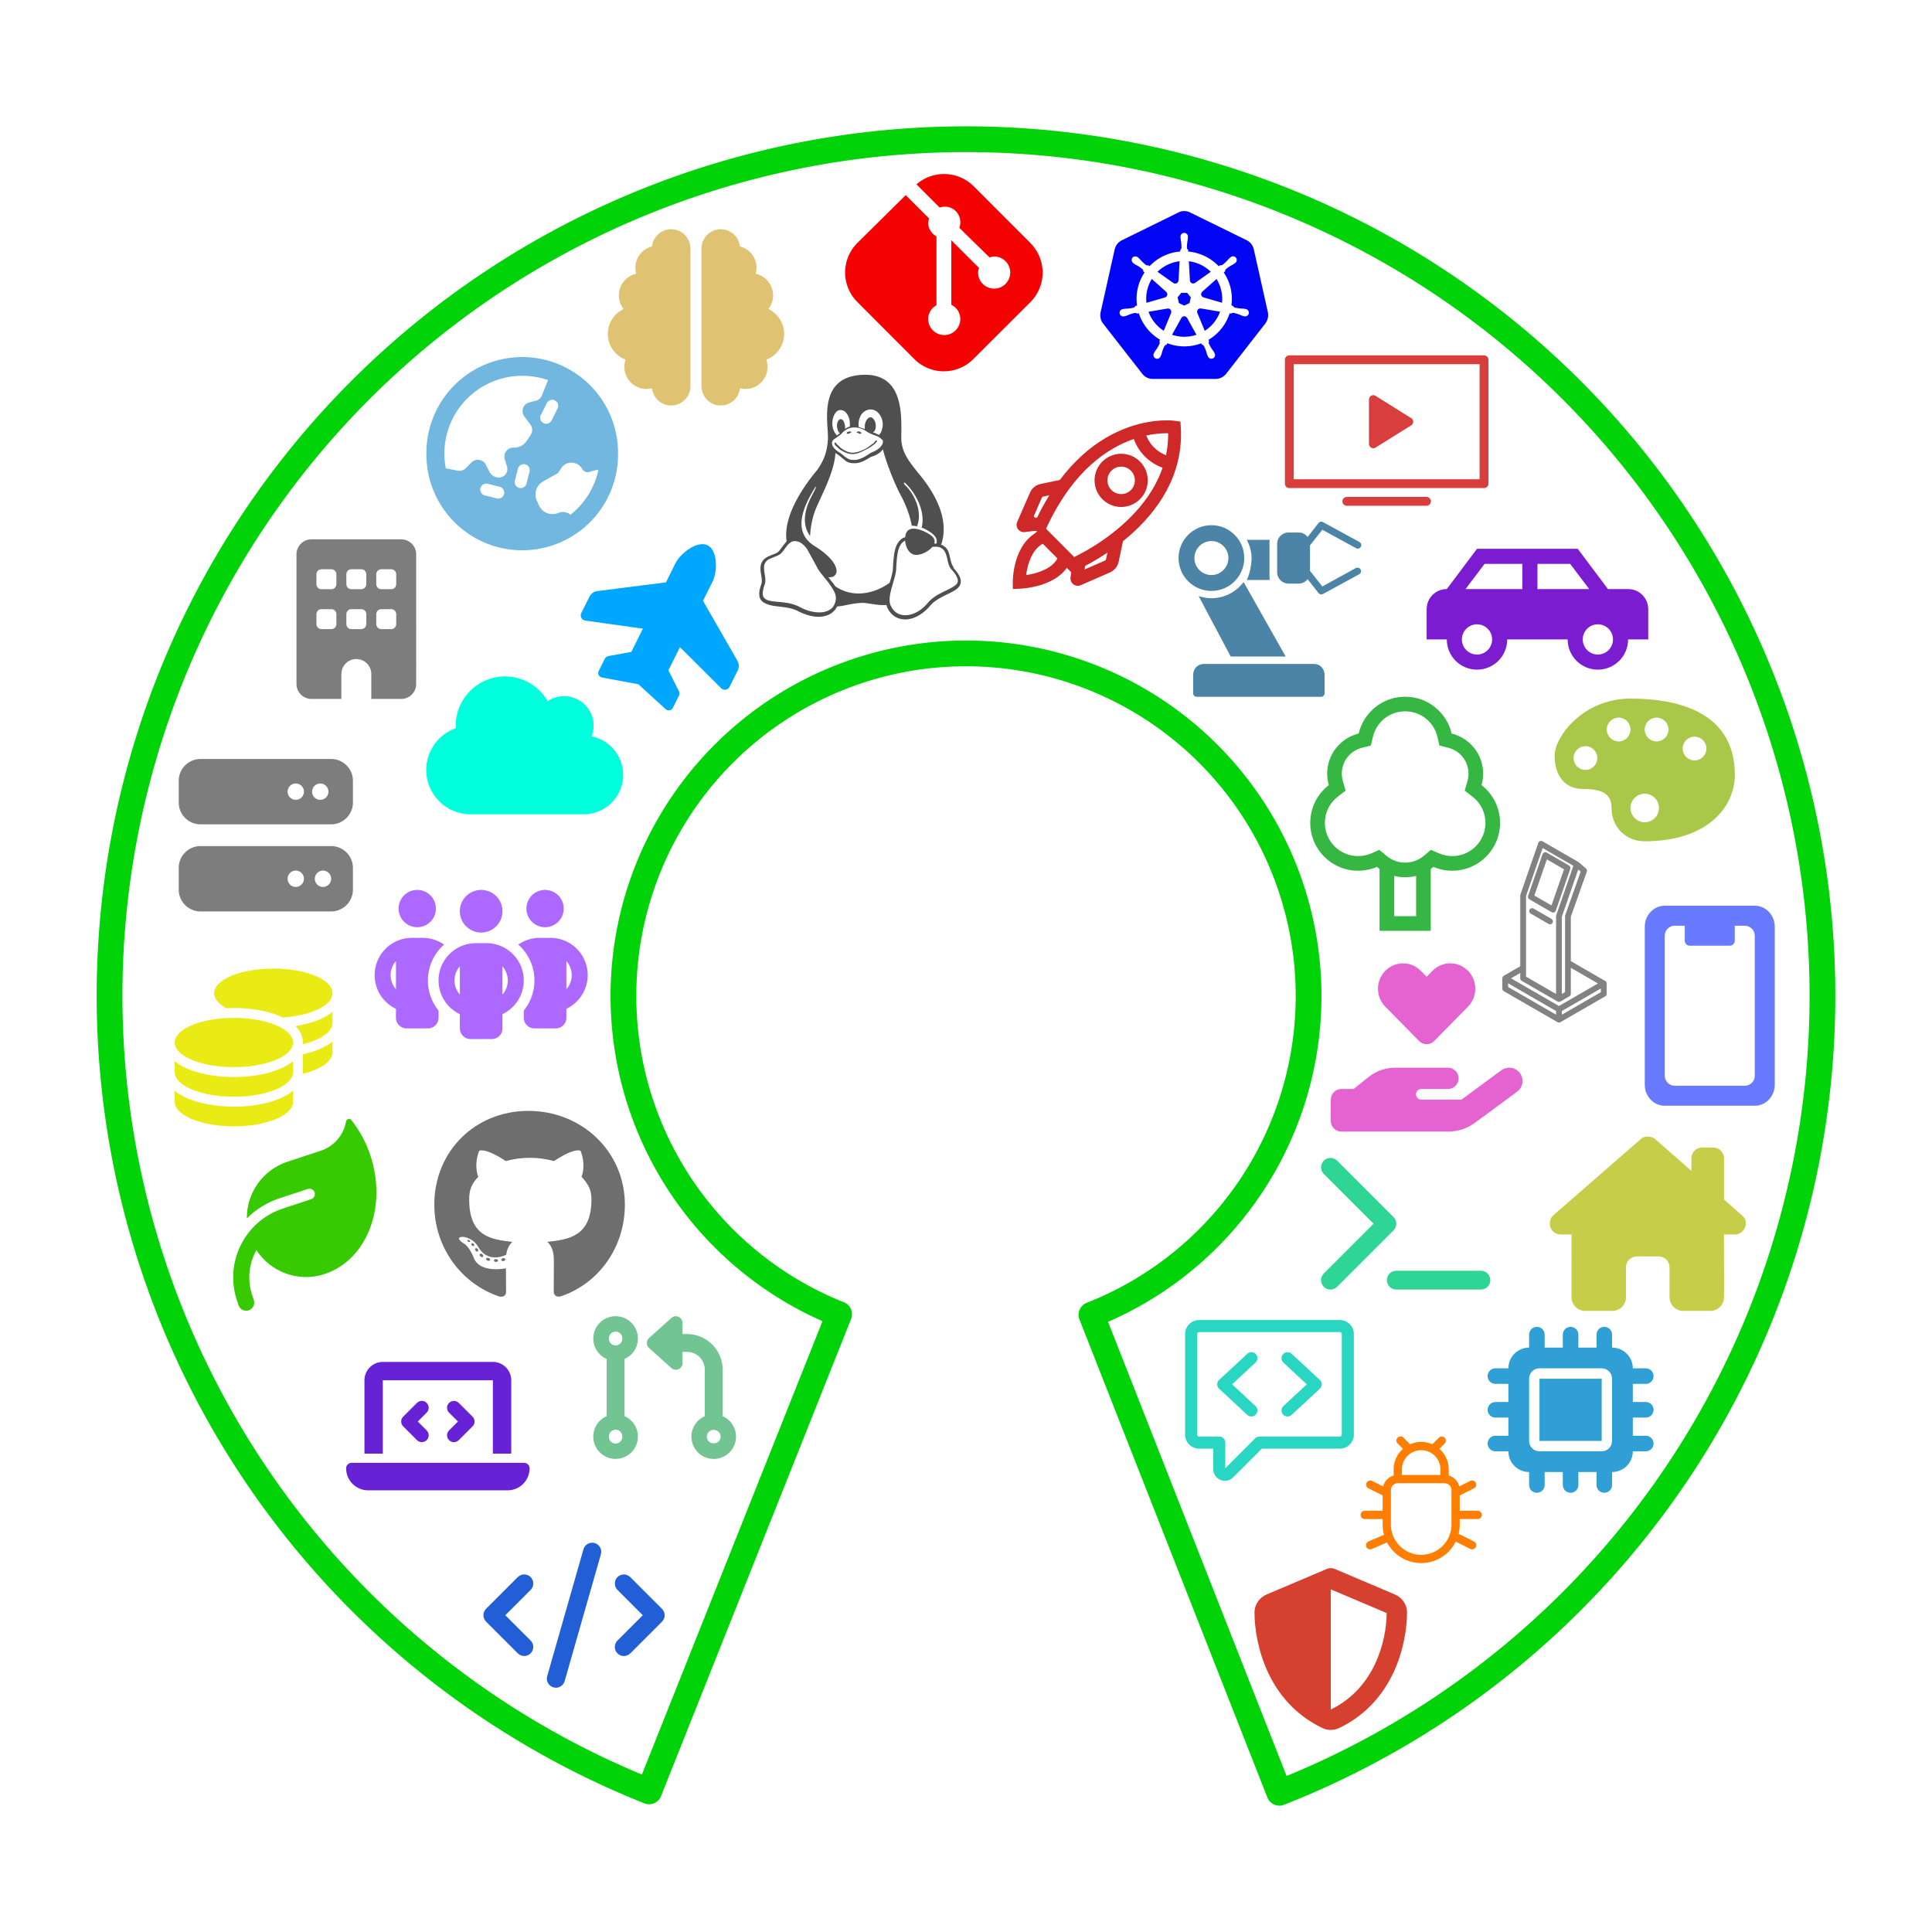 <?xml version="1.0" encoding="UTF-8" standalone="no"?>
<!-- Created with Inkscape (http://www.inkscape.org/) -->

<svg
   width="300mm"
   height="300mm"
   viewBox="0 0 300 300"
   version="1.1"
   id="svg5"
   xml:space="preserve"
   inkscape:version="1.2.2 (b0a8486541, 2022-12-01)"
   sodipodi:docname="pictogram.svg"
   xmlns:inkscape="http://www.inkscape.org/namespaces/inkscape"
   xmlns:sodipodi="http://sodipodi.sourceforge.net/DTD/sodipodi-0.dtd"
   xmlns="http://www.w3.org/2000/svg"
   xmlns:svg="http://www.w3.org/2000/svg"><sodipodi:namedview
     id="namedview7"
     pagecolor="#ffffff"
     bordercolor="#000000"
     borderopacity="0.25"
     inkscape:showpageshadow="2"
     inkscape:pageopacity="0.0"
     inkscape:pagecheckerboard="0"
     inkscape:deskcolor="#d1d1d1"
     inkscape:document-units="mm"
     showgrid="false"
     inkscape:zoom="0.73673541"
     inkscape:cx="523.25434"
     inkscape:cy="561.93851"
     inkscape:window-width="1854"
     inkscape:window-height="1043"
     inkscape:window-x="0"
     inkscape:window-y="0"
     inkscape:window-maximized="1"
     inkscape:current-layer="layer1" /><defs
     id="defs2" /><g
     inkscape:label="레이어 1"
     inkscape:groupmode="layer"
     id="layer1"><path
       id="path234"
       style="fill:none;fill-opacity:1;stroke:#00d308;stroke-width:4;stroke-linecap:round;stroke-linejoin:round;stroke-opacity:1"
       d="M 150.299,21.619 A 132.989,132.993 0.006 0 0 19.421,129.408 132.989,132.993 0.006 0 0 100.787,278.162 l 29.512,-74.09 a 53.196,53.197 0.006 0 1 -32.53,-59.494 53.196,53.197 0.006 0 1 52.351,-43.116 53.196,53.197 0.006 0 1 52.157,43.351 53.196,53.197 0.006 0 1 -32.797,59.348 l 29.178,74.221 A 132.989,132.993 0.006 0 0 280.691,129.995 132.989,132.993 0.006 0 0 150.299,21.619 Z" /><!--!Font Awesome Free 6.7.2 by @fontawesome - https://fontawesome.com License - https://fontawesome.com/license/free Copyright 2025 Fonticons, Inc.--><path
       d="m 92.339,239.607 c -0.748,-0.215 -1.526,0.22 -1.741,0.967 l -5.629,19.702 c -0.215,0.748 0.22,1.526 0.967,1.741 0.748,0.215 1.526,-0.22 1.741,-0.967 l 5.629,-19.702 c 0.215,-0.748 -0.22,-1.526 -0.967,-1.741 z m 3.545,5.282 c -0.55,0.55 -0.55,1.442 0,1.992 l 3.927,3.932 -3.932,3.932 c -0.55,0.55 -0.55,1.442 0,1.992 0.55,0.55 1.442,0.55 1.992,0 l 4.925,-4.925 c 0.55,-0.55 0.55,-1.442 0,-1.992 l -4.925,-4.925 c -0.55,-0.55 -1.442,-0.55 -1.992,0 z m -13.488,0 c -0.55,-0.55 -1.442,-0.55 -1.992,0 l -4.925,4.925 c -0.55,0.55 -0.55,1.442 0,1.992 l 4.925,4.925 c 0.55,0.55 1.442,0.55 1.992,0 0.55,-0.55 0.55,-1.442 0,-1.992 l -3.932,-3.927 3.932,-3.932 c 0.55,-0.55 0.55,-1.442 0,-1.992 z"
       id="path1734"
       style="stroke-width:0.265;fill:#225ed6;fill-opacity:1" /><!--!Font Awesome Free 6.7.2 by @fontawesome - https://fontawesome.com License - https://fontawesome.com/license/free Copyright 2025 Fonticons, Inc.--><path
       d="m 105.364,204.474 c 0.372,0.164 0.615,0.537 0.615,0.948 v 1.731 h 0.692 c 3.06,0 5.54,2.48 5.54,5.54 v 7.215 c 1.225,0.532 2.077,1.753 2.077,3.172 0,1.913 -1.549,3.462 -3.462,3.462 -1.913,0 -3.462,-1.549 -3.462,-3.462 0,-1.42 0.853,-2.64 2.077,-3.172 v -7.215 c 0,-1.528 -1.242,-2.77 -2.77,-2.77 h -0.692 v 1.731 c 0,0.411 -0.242,0.783 -0.615,0.948 -0.372,0.164 -0.814,0.1 -1.117,-0.177 l -3.462,-3.116 c -0.221,-0.199 -0.342,-0.476 -0.342,-0.77 0,-0.294 0.126,-0.576 0.342,-0.77 l 3.462,-3.116 c 0.303,-0.273 0.744,-0.342 1.117,-0.177 z m -8.734,3.371 a 1.039,1.039 0 1 0 -2.077,0 1.039,1.039 0 1 0 2.077,0 z m 0.346,3.172 v 8.885 c 1.225,0.532 2.077,1.753 2.077,3.172 0,1.913 -1.549,3.462 -3.462,3.462 -1.913,0 -3.462,-1.549 -3.462,-3.462 0,-1.42 0.853,-2.64 2.077,-3.172 v -8.885 c -1.225,-0.532 -2.077,-1.753 -2.077,-3.172 0,-1.913 1.549,-3.462 3.462,-3.462 1.913,0 3.462,1.549 3.462,3.462 0,1.42 -0.853,2.64 -2.077,3.172 z m -0.346,12.062 a 1.039,1.039 0 1 0 -2.077,0 1.039,1.039 0 1 0 2.077,0 z m 14.195,1.039 a 1.039,1.039 0 1 0 0,-2.077 1.039,1.039 0 1 0 0,2.077 z"
       id="path1743"
       style="stroke-width:0.265;fill:#73c493;fill-opacity:1" /><!--!Font Awesome Free 6.7.2 by @fontawesome - https://fontawesome.com License - https://fontawesome.com/license/free Copyright 2025 Fonticons, Inc.--><path
       d="m 56.593,214.325 c 0,-1.571 1.278,-2.849 2.849,-2.849 h 17.094 c 1.571,0 2.849,1.278 2.849,2.849 v 11.396 H 76.536 V 214.325 H 59.442 v 11.396 h -2.849 z m -2.849,13.675 c 0,-0.472 0.383,-0.855 0.855,-0.855 h 26.781 c 0.472,0 0.855,0.383 0.855,0.855 0,1.887 -1.531,3.419 -3.419,3.419 h -21.652 c -1.887,0 -3.419,-1.531 -3.419,-3.419 z m 12.509,-8.645 -1.38,1.38 1.38,1.38 c 0.418,0.418 0.418,1.095 0,1.509 -0.418,0.414 -1.095,0.418 -1.509,0 l -2.137,-2.137 c -0.418,-0.418 -0.418,-1.095 0,-1.509 l 2.137,-2.137 c 0.418,-0.418 1.095,-0.418 1.509,0 0.414,0.418 0.418,1.095 0,1.509 z m 4.986,-1.514 2.137,2.137 c 0.418,0.418 0.418,1.095 0,1.509 l -2.137,2.137 c -0.418,0.418 -1.095,0.418 -1.509,0 -0.414,-0.418 -0.418,-1.095 0,-1.509 l 1.38,-1.38 -1.38,-1.38 c -0.418,-0.418 -0.418,-1.095 0,-1.509 0.418,-0.414 1.095,-0.418 1.509,0 z"
       id="path1752"
       style="stroke-width:0.265;fill:#6822d6;fill-opacity:1" /><!--!Font Awesome Free 6.7.2 by @fontawesome - https://fontawesome.com License - https://fontawesome.com/license/free Copyright 2025 Fonticons, Inc.--><path
       d="m 77.336,195.733 c 0,0.119 -0.137,0.215 -0.31,0.215 -0.197,0.018 -0.334,-0.078 -0.334,-0.215 0,-0.119 0.137,-0.215 0.31,-0.215 0.179,-0.018 0.334,0.078 0.334,0.215 z m -1.856,-0.269 c -0.042,0.119 0.078,0.257 0.257,0.292 0.155,0.06 0.334,0 0.37,-0.119 0.036,-0.119 -0.078,-0.257 -0.257,-0.31 -0.155,-0.042 -0.328,0.018 -0.37,0.137 z m 2.637,-0.101 c -0.173,0.042 -0.292,0.155 -0.274,0.292 0.018,0.119 0.173,0.197 0.352,0.155 0.173,-0.042 0.292,-0.155 0.274,-0.274 -0.018,-0.113 -0.179,-0.191 -0.352,-0.173 z m 3.926,-22.864 c -8.276,0 -14.606,6.283 -14.606,14.559 0,6.617 4.165,12.279 10.113,14.272 0.764,0.137 1.032,-0.334 1.032,-0.722 0,-0.37 -0.018,-2.411 -0.018,-3.664 0,0 -4.177,0.895 -5.054,-1.778 0,0 -0.68,-1.736 -1.659,-2.184 0,0 -1.366,-0.937 0.095,-0.919 0,0 1.486,0.119 2.303,1.539 1.307,2.303 3.496,1.641 4.35,1.247 0.137,-0.955 0.525,-1.617 0.955,-2.011 -3.335,-0.37 -6.701,-0.853 -6.701,-6.593 0,-1.641 0.453,-2.464 1.408,-3.514 -0.155,-0.388 -0.662,-1.987 0.155,-4.051 1.247,-0.388 4.117,1.611 4.117,1.611 1.193,-0.334 2.476,-0.507 3.747,-0.507 1.271,0 2.554,0.173 3.747,0.507 0,0 2.87,-2.005 4.117,-1.611 0.817,2.07 0.31,3.664 0.155,4.051 0.955,1.056 1.539,1.879 1.539,3.514 0,5.758 -3.514,6.217 -6.85,6.593 0.549,0.471 1.014,1.366 1.014,2.769 0,2.011 -0.018,4.499 -0.018,4.988 0,0.388 0.274,0.859 1.032,0.722 5.967,-1.981 10.012,-7.643 10.012,-14.26 0,-8.276 -6.712,-14.559 -14.988,-14.559 z m -8.807,20.579 c -0.078,0.06 -0.06,0.197 0.042,0.31 0.095,0.096 0.233,0.137 0.31,0.06 0.078,-0.06 0.06,-0.197 -0.042,-0.31 -0.095,-0.096 -0.233,-0.137 -0.31,-0.06 z m -0.644,-0.483 c -0.042,0.078 0.018,0.173 0.137,0.233 0.095,0.06 0.215,0.042 0.257,-0.042 0.042,-0.078 -0.018,-0.173 -0.137,-0.233 -0.119,-0.036 -0.215,-0.018 -0.257,0.042 z m 1.933,2.124 c -0.095,0.078 -0.06,0.257 0.078,0.37 0.137,0.137 0.31,0.155 0.388,0.06 0.078,-0.078 0.042,-0.257 -0.078,-0.37 -0.131,-0.137 -0.31,-0.155 -0.388,-0.06 z m -0.68,-0.877 c -0.095,0.06 -0.095,0.215 0,0.352 0.095,0.137 0.257,0.197 0.334,0.137 0.095,-0.078 0.095,-0.233 0,-0.37 -0.084,-0.137 -0.239,-0.197 -0.334,-0.119 z"
       id="path1761"
       style="stroke-width:0.265;fill:#6e6e6e;fill-opacity:1" /><!--!Font Awesome Free 6.7.2 by @fontawesome - https://fontawesome.com License - https://fontawesome.com/license/free Copyright 2025 Fonticons, Inc.--><path
       d="m 61.896,141.081 a 2.894,2.894 0 1 1 5.789,0 2.894,2.894 0 1 1 -5.789,0 z m -0.413,8.151 c -0.517,0.579 -0.827,1.349 -0.827,2.186 0,0.837 0.31,1.607 0.827,2.186 v -4.378 z m 7.464,-2.548 c -1.535,1.359 -2.502,3.349 -2.502,5.562 0,1.773 0.62,3.401 1.654,4.678 v 1.111 c 0,0.915 -0.739,1.654 -1.654,1.654 h -3.308 c -0.915,0 -1.654,-0.739 -1.654,-1.654 v -1.385 c -1.954,-0.93 -3.308,-2.92 -3.308,-5.231 0,-3.199 2.59,-5.789 5.789,-5.789 h 1.654 c 1.24,0 2.388,0.388 3.329,1.049 z m 12.384,11.35 v -1.111 c 1.034,-1.277 1.654,-2.905 1.654,-4.678 0,-2.212 -0.967,-4.202 -2.502,-5.567 0.941,-0.662 2.088,-1.049 3.329,-1.049 h 1.654 c 3.199,0 5.789,2.59 5.789,5.789 0,2.31 -1.354,4.3 -3.308,5.231 v 1.385 c 0,0.915 -0.739,1.654 -1.654,1.654 h -3.308 c -0.915,0 -1.654,-0.739 -1.654,-1.654 z m 0.413,-16.953 a 2.894,2.894 0 1 1 5.789,0 2.894,2.894 0 1 1 -5.789,0 z m 6.202,8.151 v 4.378 c 0.517,-0.584 0.827,-1.349 0.827,-2.186 0,-0.837 -0.31,-1.607 -0.827,-2.186 z M 74.714,138.187 a 3.308,3.308 0 1 1 0,6.616 3.308,3.308 0 1 1 0,-6.616 z m -4.135,14.059 c 0,0.837 0.31,1.602 0.827,2.186 v -4.378 c -0.517,0.584 -0.827,1.349 -0.827,2.186 z m 7.443,-2.186 v 4.378 c 0.517,-0.584 0.827,-1.349 0.827,-2.186 0,-0.837 -0.31,-1.607 -0.827,-2.186 z m 3.308,2.186 c 0,2.31 -1.354,4.3 -3.308,5.231 v 2.212 c 0,0.915 -0.739,1.654 -1.654,1.654 h -3.308 c -0.915,0 -1.654,-0.739 -1.654,-1.654 v -2.212 c -1.954,-0.93 -3.308,-2.92 -3.308,-5.231 0,-3.199 2.59,-5.789 5.789,-5.789 h 1.654 c 3.199,0 5.789,2.59 5.789,5.789 z"
       id="path1770"
       style="stroke-width:0.265;fill:#ad68ff;fill-opacity:1" /><!--!Font Awesome Free 6.7.2 by @fontawesome - https://fontawesome.com License - https://fontawesome.com/license/free Copyright 2025 Fonticons, Inc.--><path
       d="m 44.644,180.386 c -3.897,1.283 -6.353,4.921 -6.315,8.81 1.388,-1.391 3.112,-2.481 5.105,-3.137 l 4.363,-1.436 c 0.436,-0.144 0.911,0.096 1.054,0.532 0.144,0.436 -0.096,0.911 -0.532,1.054 l -0.793,0.261 -3.569,1.175 c 0,0 0,0 0,0 -0.823,0.271 -1.59,0.628 -2.306,1.056 -1.188,0.715 -2.206,1.627 -3.039,2.687 0,0 0,0 0,0 -2.244,2.865 -3.064,6.767 -1.838,10.49 l 0.261,0.793 c 0.217,0.659 0.922,1.015 1.581,0.798 0.659,-0.217 1.015,-0.922 0.798,-1.581 l -0.261,-0.793 c -0.795,-2.414 -0.483,-4.924 0.657,-6.986 2.214,3.42 6.529,5.06 10.579,3.727 l 0.05,-0.016 c 6.538,-2.19 9.712,-10.39 7.093,-18.347 -0.695,-2.112 -1.728,-3.997 -2.998,-5.585 -0.241,-0.3 -0.737,-0.12 -0.805,0.259 -0.358,2.052 -1.812,3.844 -3.929,4.541 z"
       id="path1779"
       style="stroke-width:0.265;fill:#38ca00;fill-opacity:1" /><!--!Font Awesome Free 6.7.2 by @fontawesome - https://fontawesome.com License - https://fontawesome.com/license/free Copyright 2025 Fonticons, Inc.--><path
       d="m 51.632,154.225 c 0,0.862 -0.684,1.656 -1.838,2.297 -1.393,0.771 -3.47,1.316 -5.854,1.479 -0.177,-0.086 -0.354,-0.168 -0.541,-0.239 -1.886,-0.79 -4.394,-1.24 -7.084,-1.24 -0.397,0 -0.785,0.01 -1.173,0.029 l -0.053,-0.029 c -1.153,-0.641 -1.838,-1.436 -1.838,-2.297 0,-2.116 4.116,-3.829 9.19,-3.829 5.073,0 9.19,1.713 9.19,3.829 z m -16.814,3.882 c 0.488,-0.034 0.991,-0.053 1.498,-0.053 2.977,0 5.619,0.589 7.299,1.503 1.187,0.646 1.891,1.45 1.891,2.326 0,0.191 -0.034,0.378 -0.101,0.56 -0.22,0.632 -0.814,1.211 -1.675,1.699 0,0 0,0 0,0 -0.005,0.005 -0.014,0.005 -0.019,0.01 0,0 0,0 0,0 0,0 0,0 0,0 -0.014,0.01 -0.029,0.014 -0.043,0.024 -1.675,0.929 -4.346,1.532 -7.352,1.532 -2.853,0 -5.404,-0.541 -7.093,-1.393 -0.091,-0.043 -0.177,-0.091 -0.263,-0.139 -1.149,-0.637 -1.833,-1.431 -1.833,-2.293 0,-1.666 2.556,-3.087 6.126,-3.609 0.503,-0.072 1.024,-0.129 1.565,-0.168 z m 12.219,3.776 c 0,-1.048 -0.507,-1.91 -1.153,-2.556 1.355,-0.211 2.594,-0.546 3.647,-0.981 0.78,-0.325 1.508,-0.728 2.101,-1.22 v 1.694 c 0,0.924 -0.79,1.776 -2.096,2.436 -0.699,0.354 -1.551,0.656 -2.508,0.885 0.005,-0.086 0.01,-0.168 0.01,-0.254 z m -1.532,4.595 c 0,0.862 -0.684,1.656 -1.838,2.297 -0.086,0.048 -0.172,0.091 -0.263,0.139 -1.685,0.852 -4.236,1.393 -7.088,1.393 -3.006,0 -5.676,-0.603 -7.352,-1.532 -1.153,-0.641 -1.838,-1.436 -1.838,-2.297 v -1.694 c 0.598,0.493 1.321,0.895 2.101,1.22 1.891,0.79 4.399,1.24 7.088,1.24 2.69,0 5.198,-0.45 7.088,-1.24 0.373,-0.153 0.732,-0.33 1.072,-0.522 0.292,-0.163 0.565,-0.345 0.823,-0.536 0.072,-0.053 0.139,-0.11 0.206,-0.163 v 0.163 0.273 z m 1.532,0 v -1.532 -1.24 c 0.909,-0.201 1.747,-0.455 2.494,-0.766 0.78,-0.325 1.508,-0.728 2.101,-1.22 v 1.694 c 0,0.503 -0.239,1.005 -0.713,1.479 -0.78,0.78 -2.154,1.422 -3.891,1.838 0.005,-0.081 0.01,-0.168 0.01,-0.254 z m -10.721,5.361 c 2.69,0 5.198,-0.45 7.088,-1.24 0.78,-0.325 1.508,-0.728 2.101,-1.22 v 1.694 c 0,2.116 -4.116,3.829 -9.19,3.829 -5.073,0 -9.19,-1.713 -9.19,-3.829 v -1.694 c 0.598,0.493 1.321,0.895 2.101,1.22 1.891,0.79 4.399,1.24 7.088,1.24 z"
       id="path1788"
       style="stroke-width:0.265;fill:#eaea15;fill-opacity:1" /><!--!Font Awesome Free 6.7.2 by @fontawesome - https://fontawesome.com License - https://fontawesome.com/license/free Copyright 2025 Fonticons, Inc.--><path
       d="m 31.135,117.857 c -1.865,0 -3.381,1.516 -3.381,3.381 v 3.381 c 0,1.865 1.516,3.381 3.381,3.381 h 20.286 c 1.865,0 3.381,-1.516 3.381,-3.381 v -3.381 c 0,-1.865 -1.516,-3.381 -3.381,-3.381 z m 14.792,3.804 a 1.268,1.268 0 1 1 0,2.536 1.268,1.268 0 1 1 0,-2.536 z m 2.536,1.268 a 1.268,1.268 0 1 1 2.536,0 1.268,1.268 0 1 1 -2.536,0 z m -17.328,8.453 c -1.865,0 -3.381,1.516 -3.381,3.381 v 3.381 c 0,1.865 1.516,3.381 3.381,3.381 h 20.286 c 1.865,0 3.381,-1.516 3.381,-3.381 v -3.381 c 0,-1.865 -1.516,-3.381 -3.381,-3.381 z m 14.792,3.804 a 1.268,1.268 0 1 1 0,2.536 1.268,1.268 0 1 1 0,-2.536 z m 2.958,1.268 a 1.268,1.268 0 1 1 2.536,0 1.268,1.268 0 1 1 -2.536,0 z"
       id="path1797"
       style="stroke-width:0.265;fill:#7d7d7d;fill-opacity:1" /><!--!Font Awesome Free 6.7.2 by @fontawesome - https://fontawesome.com License - https://fontawesome.com/license/free Copyright 2025 Fonticons, Inc.--><path
       d="m 66.184,119.563 c 0,3.799 3.082,6.88 6.88,6.88 h 17.583 c 3.378,0 6.116,-2.738 6.116,-6.116 0,-2.958 -2.102,-5.428 -4.893,-5.992 0.196,-0.511 0.306,-1.07 0.306,-1.653 0,-2.532 -2.055,-4.587 -4.587,-4.587 -0.941,0 -1.82,0.287 -2.547,0.774 -1.324,-2.293 -3.794,-3.832 -6.627,-3.832 -4.224,0 -7.645,3.421 -7.645,7.645 0,0.129 0.005,0.258 0.01,0.387 -2.676,0.941 -4.596,3.493 -4.596,6.493 z"
       id="path1806"
       style="stroke-width:0.265;fill:#00ffdd;fill-opacity:1" /><!--!Font Awesome Free 6.7.2 by @fontawesome - https://fontawesome.com License - https://fontawesome.com/license/free Copyright 2025 Fonticons, Inc.--><path
       d="m 48.361,83.747 c -1.283,0 -2.323,1.041 -2.323,2.323 v 20.137 c 0,1.283 1.041,2.323 2.323,2.323 h 4.647 v -3.872 c 0,-1.283 1.041,-2.323 2.323,-2.323 1.283,0 2.323,1.041 2.323,2.323 v 3.872 h 4.647 c 1.283,0 2.323,-1.041 2.323,-2.323 V 86.07 c 0,-1.283 -1.041,-2.323 -2.323,-2.323 z m 0.774,11.617 c 0,-0.426 0.349,-0.774 0.774,-0.774 h 1.549 c 0.426,0 0.774,0.349 0.774,0.774 v 1.549 c 0,0.426 -0.349,0.774 -0.774,0.774 h -1.549 c -0.426,0 -0.774,-0.349 -0.774,-0.774 z m 5.421,-0.774 h 1.549 c 0.426,0 0.774,0.349 0.774,0.774 v 1.549 c 0,0.426 -0.349,0.774 -0.774,0.774 H 54.557 c -0.426,0 -0.774,-0.349 -0.774,-0.774 v -1.549 c 0,-0.426 0.349,-0.774 0.774,-0.774 z m 3.872,0.774 c 0,-0.426 0.349,-0.774 0.774,-0.774 h 1.549 c 0.426,0 0.774,0.349 0.774,0.774 v 1.549 c 0,0.426 -0.349,0.774 -0.774,0.774 h -1.549 c -0.426,0 -0.774,-0.349 -0.774,-0.774 z m -8.519,-6.97 h 1.549 c 0.426,0 0.774,0.349 0.774,0.774 v 1.549 c 0,0.426 -0.349,0.774 -0.774,0.774 h -1.549 c -0.426,0 -0.774,-0.349 -0.774,-0.774 v -1.549 c 0,-0.426 0.349,-0.774 0.774,-0.774 z m 3.872,0.774 c 0,-0.426 0.349,-0.774 0.774,-0.774 h 1.549 c 0.426,0 0.774,0.349 0.774,0.774 v 1.549 c 0,0.426 -0.349,0.774 -0.774,0.774 H 54.557 c -0.426,0 -0.774,-0.349 -0.774,-0.774 z m 5.421,-0.774 h 1.549 c 0.426,0 0.774,0.349 0.774,0.774 v 1.549 c 0,0.426 -0.349,0.774 -0.774,0.774 h -1.549 c -0.426,0 -0.774,-0.349 -0.774,-0.774 v -1.549 c 0,-0.426 0.349,-0.774 0.774,-0.774 z"
       id="path1815"
       style="stroke-width:0.265;fill:#7d7d7d;fill-opacity:1" /><!--!Font Awesome Free 6.7.2 by @fontawesome - https://fontawesome.com License - https://fontawesome.com/license/free Copyright 2025 Fonticons, Inc.--><path
       d="m 104.892,87.448 c 0.765,-1.538 3.401,-3.564 4.974,-2.78 1.619,0.806 1.546,4.107 0.781,5.645 l -1.484,2.981 5.342,9.307 c 0.268,0.464 0.283,1.033 0.043,1.514 l -1.269,2.549 c -0.244,0.49 -0.897,0.597 -1.289,0.211 l -6.408,-6.387 -1.79,3.597 1.623,3.231 c 0.113,0.224 0.113,0.494 0.001,0.719 l -0.94,1.888 c -0.175,0.351 -0.597,0.488 -0.943,0.316 -0.058,-0.029 -0.112,-0.067 -0.164,-0.11 l -4.245,-3.88 -5.655,-1.048 c -0.067,-0.011 -0.128,-0.036 -0.187,-0.065 -0.351,-0.175 -0.488,-0.597 -0.316,-0.943 l 0.94,-1.888 c 0.112,-0.225 0.327,-0.387 0.574,-0.432 l 3.556,-0.653 1.79,-3.597 -8.959,-1.262 c -0.544,-0.08 -0.852,-0.666 -0.608,-1.156 l 1.269,-2.549 c 0.239,-0.481 0.702,-0.812 1.234,-0.878 l 10.646,-1.349 z"
       id="path1824"
       style="stroke-width:0.265;fill:#00a7ff;fill-opacity:1" /><!--!Font Awesome Free 6.7.2 by @fontawesome - https://fontawesome.com License - https://fontawesome.com/license/free Copyright 2025 Fonticons, Inc.--><path
       d="m 69.218,72.719 1.842,0.366 c 0.459,0.093 0.93,-0.052 1.261,-0.384 l 0.895,-0.895 c 0.674,-0.674 1.808,-0.488 2.232,0.36 l 0.541,1.075 c 0.279,0.558 0.849,0.912 1.476,0.912 0.883,0 1.517,-0.849 1.261,-1.697 l -0.349,-1.157 c -0.267,-0.895 0.401,-1.796 1.337,-1.796 h 0.134 c 0.779,0 1.505,-0.389 1.935,-1.035 l 0.622,-0.936 c 0.325,-0.494 0.308,-1.139 -0.046,-1.61 l -0.936,-1.25 c -0.599,-0.796 -0.192,-1.947 0.779,-2.191 l 0.988,-0.25 c 0.436,-0.11 0.79,-0.418 0.959,-0.837 l 0.953,-2.377 c -1.255,-0.424 -2.604,-0.663 -4.01,-0.663 -6.678,0 -12.089,5.411 -12.089,12.089 0,0.779 0.076,1.54 0.215,2.272 z m 23.695,0.267 c -0.174,-0.017 -0.349,-0.006 -0.523,0.046 l -0.918,0.256 c -0.389,0.11 -0.802,-0.052 -1.017,-0.389 l -0.116,-0.18 c -0.349,-0.546 -0.953,-0.878 -1.604,-0.878 -0.651,0 -1.255,0.331 -1.604,0.878 l -0.355,0.552 c -0.081,0.128 -0.198,0.238 -0.331,0.308 l -2.098,1.174 c -1.052,0.587 -1.482,1.883 -0.988,2.982 l 0.32,0.721 c 0.5,1.116 1.784,1.656 2.935,1.226 l 0.151,-0.058 c 0.581,-0.215 1.238,-0.128 1.738,0.238 l 0.087,0.064 c 2.162,-1.715 3.725,-4.15 4.324,-6.945 z m -26.7,-2.54 a 14.879,14.879 0 1 1 29.757,0 14.879,14.879 0 1 1 -29.757,0 z m 8.398,5.353 c -0.122,0.5 0.18,1.005 0.674,1.128 l 1.86,0.465 c 0.5,0.122 1.005,-0.18 1.128,-0.674 0.122,-0.494 -0.18,-1.005 -0.674,-1.128 l -1.86,-0.465 c -0.5,-0.122 -1.005,0.18 -1.128,0.674 z m 5.347,-1.162 c -0.122,0.5 0.18,1.005 0.674,1.128 0.494,0.122 1.005,-0.18 1.128,-0.674 l 0.465,-1.86 c 0.122,-0.5 -0.18,-1.005 -0.674,-1.128 -0.494,-0.122 -1.005,0.18 -1.128,0.674 z m 6.201,-12.461 c -0.459,-0.232 -1.017,-0.041 -1.25,0.418 l -0.93,1.86 c -0.232,0.459 -0.041,1.017 0.418,1.25 0.459,0.232 1.017,0.041 1.25,-0.418 l 0.93,-1.86 c 0.232,-0.459 0.041,-1.017 -0.418,-1.25 z"
       id="path1833"
       style="stroke-width:0.265;fill:#72b7e0;fill-opacity:1" /><!--!Font Awesome Free 6.7.2 by @fontawesome - https://fontawesome.com License - https://fontawesome.com/license/free Copyright 2025 Fonticons, Inc.--><path
       d="m 104.22,35.593 c 1.652,0 2.994,1.342 2.994,2.994 v 21.385 c 0,1.652 -1.342,2.994 -2.994,2.994 -1.545,0 -2.817,-1.171 -2.978,-2.678 -0.278,0.075 -0.572,0.112 -0.871,0.112 -1.887,0 -3.422,-1.534 -3.422,-3.422 0,-0.396 0.07,-0.781 0.192,-1.133 -1.615,-0.609 -2.759,-2.171 -2.759,-3.999 0,-1.705 1,-3.181 2.449,-3.865 -0.465,-0.583 -0.738,-1.321 -0.738,-2.122 0,-1.641 1.155,-3.01 2.695,-3.347 -0.086,-0.294 -0.128,-0.609 -0.128,-0.93 0,-1.599 1.101,-2.946 2.582,-3.32 0.16,-1.497 1.433,-2.668 2.978,-2.668 z m 7.699,0 c 1.545,0 2.812,1.171 2.978,2.668 1.486,0.374 2.582,1.716 2.582,3.32 0,0.321 -0.043,0.636 -0.128,0.93 1.54,0.331 2.695,1.705 2.695,3.347 0,0.802 -0.273,1.54 -0.738,2.122 1.449,0.684 2.449,2.16 2.449,3.865 0,1.828 -1.144,3.39 -2.759,3.999 0.123,0.353 0.192,0.738 0.192,1.133 0,1.887 -1.534,3.422 -3.422,3.422 -0.299,0 -0.593,-0.037 -0.871,-0.112 -0.16,1.508 -1.433,2.678 -2.978,2.678 -1.652,0 -2.994,-1.342 -2.994,-2.994 V 38.587 c 0,-1.652 1.342,-2.994 2.994,-2.994 z"
       id="path1842"
       style="stroke-width:0.265;fill:#e0c372;fill-opacity:1" /><g
       style="fill:#4f4f4f;stroke-width:5.572;fill-opacity:1"
       id="g1860"
       transform="matrix(1.583,0,0,1.583,114.547,58.192)"><path
         d="M 12.504,0 C 12.349,0 12.189,0.008 12.024,0.021 7.798,0.354 8.919,4.828 8.854,6.319 8.778,7.411 8.554,8.272 7.804,9.339 6.919,10.39 5.677,12.089 5.088,13.86 4.81,14.692 4.678,15.544 4.801,16.349 a 0.424,0.424 0 0 0 -0.11,0.135 c -0.26,0.268 -0.45,0.6 -0.663,0.839 -0.199,0.199 -0.485,0.267 -0.797,0.4 -0.313,0.136 -0.658,0.269 -0.864,0.68 -0.09,0.189 -0.136,0.394 -0.132,0.602 0,0.199 0.027,0.4 0.055,0.536 0.058,0.399 0.116,0.728 0.04,0.97 -0.249,0.68 -0.28,1.145 -0.106,1.484 0.174,0.334 0.535,0.47 0.94,0.601 0.81,0.2 1.91,0.135 2.774,0.6 0.926,0.466 1.866,0.67 2.616,0.47 0.526,-0.116 0.97,-0.464 1.208,-0.946 0.587,-0.003 1.23,-0.269 2.26,-0.334 0.699,-0.058 1.574,0.267 2.577,0.2 0.025,0.134 0.063,0.198 0.114,0.333 l 0.003,0.003 c 0.391,0.778 1.113,1.132 1.884,1.071 0.771,-0.06 1.592,-0.536 2.257,-1.306 0.631,-0.765 1.683,-1.084 2.378,-1.503 0.348,-0.199 0.629,-0.469 0.649,-0.853 0.023,-0.4 -0.2,-0.811 -0.714,-1.376 v -0.097 l -0.003,-0.003 c -0.17,-0.2 -0.25,-0.535 -0.338,-0.926 -0.085,-0.401 -0.182,-0.786 -0.492,-1.046 h -0.003 c -0.059,-0.054 -0.123,-0.067 -0.188,-0.135 a 0.357,0.357 0 0 0 -0.19,-0.064 C 20.387,15.406 20.22,14.134 19.783,12.99 19.25,11.58 18.318,10.352 17.608,9.507 16.812,8.502 16.032,7.55 16.048,6.139 16.074,3.987 16.284,0.006 12.504,0 Z m 0.529,3.405 h 0.013 c 0.213,0 0.396,0.062 0.584,0.198 0.19,0.135 0.33,0.332 0.438,0.533 0.105,0.259 0.158,0.459 0.166,0.724 0,-0.02 0.006,-0.04 0.006,-0.06 V 4.905 A 0.086,0.086 0 0 1 14.236,4.884 L 14.232,4.86 A 1.807,1.807 0 0 1 14.082,5.566 0.953,0.953 0 0 1 13.869,5.901 0.71,0.71 0 0 0 13.781,5.859 C 13.677,5.814 13.583,5.795 13.497,5.726 A 1.312,1.312 0 0 0 13.277,5.66 C 13.327,5.6 13.423,5.527 13.46,5.462 13.513,5.334 13.542,5.198 13.548,5.06 V 5.04 A 1.21,1.21 0 0 0 13.487,4.64 C 13.442,4.506 13.386,4.44 13.304,4.307 13.22,4.241 13.137,4.175 13.037,4.175 h -0.016 c -0.093,0 -0.176,0.03 -0.262,0.132 a 0.8,0.8 0 0 0 -0.205,0.334 1.18,1.18 0 0 0 -0.09,0.4 V 5.06 c 0.002,0.089 0.008,0.179 0.02,0.267 C 12.291,5.26 12.046,5.192 11.877,5.125 a 1.635,1.635 0 0 1 -0.018,-0.2 v -0.02 a 1.772,1.772 0 0 1 0.15,-0.768 1.08,1.08 0 0 1 0.43,-0.533 0.985,0.985 0 0 1 0.594,-0.2 z m -2.962,0.059 h 0.036 c 0.142,0 0.27,0.048 0.399,0.135 0.146,0.129 0.264,0.288 0.344,0.465 0.09,0.199 0.14,0.4 0.153,0.667 v 0.004 c 0.007,0.134 0.006,0.2 -0.002,0.266 v 0.08 c -0.03,0.007 -0.056,0.018 -0.083,0.024 -0.152,0.055 -0.274,0.135 -0.393,0.2 0.012,-0.09 0.013,-0.18 0.003,-0.267 V 5.023 C 10.516,4.89 10.488,4.823 10.446,4.69 A 0.613,0.613 0 0 0 10.28,4.423 0.248,0.248 0 0 0 10.097,4.359 H 10.076 C 10.005,4.365 9.946,4.399 9.89,4.491 a 0.552,0.552 0 0 0 -0.12,0.27 0.944,0.944 0 0 0 -0.023,0.33 v 0.015 c 0.012,0.135 0.037,0.2 0.08,0.334 0.046,0.134 0.098,0.2 0.166,0.268 0.01,0.009 0.02,0.018 0.034,0.024 C 9.957,5.789 9.91,5.802 9.851,5.868 A 0.304,0.304 0 0 1 9.72,5.936 2.62,2.62 0 0 1 9.445,5.534 1.772,1.772 0 0 1 9.29,4.867 1.759,1.759 0 0 1 9.37,4.199 1.43,1.43 0 0 1 9.653,3.664 c 0.128,-0.133 0.26,-0.2 0.418,-0.2 z m 1.37,1.706 c 0.332,0 0.733,0.065 1.216,0.399 0.293,0.2 0.523,0.269 1.052,0.468 h 0.003 c 0.255,0.136 0.405,0.266 0.478,0.399 V 6.305 a 0.571,0.571 0 0 1 0.016,0.47 C 14.083,7.085 13.69,7.418 13.143,7.617 V 7.619 C 12.875,7.754 12.642,7.952 12.368,8.084 12.092,8.219 11.78,8.376 11.356,8.351 A 1.139,1.139 0 0 1 10.908,8.284 3.566,3.566 0 0 1 10.586,8.086 C 10.391,7.951 10.223,7.754 9.974,7.621 V 7.616 H 9.969 C 9.569,7.37 9.353,7.104 9.283,6.906 9.213,6.638 9.278,6.436 9.476,6.306 9.7,6.171 9.856,6.035 9.959,5.97 10.063,5.896 10.102,5.868 10.135,5.839 h 0.002 V 5.836 C 10.306,5.634 10.573,5.366 10.976,5.235 11.115,5.199 11.27,5.17 11.442,5.17 Z m 2.8,2.142 c 0.358,1.417 1.196,3.475 1.735,4.473 0.286,0.534 0.855,1.659 1.102,3.024 0.156,-0.005 0.33,0.018 0.513,0.064 0.646,-1.671 -0.546,-3.467 -1.089,-3.966 -0.22,-0.2 -0.232,-0.335 -0.123,-0.335 0.59,0.534 1.365,1.572 1.646,2.757 0.13,0.535 0.16,1.104 0.021,1.67 0.067,0.028 0.135,0.06 0.205,0.067 1.032,0.534 1.413,0.938 1.23,1.537 V 16.56 c -0.06,-0.003 -0.12,0 -0.18,0 h -0.016 c 0.151,-0.467 -0.182,-0.825 -1.065,-1.224 -0.915,-0.4 -1.646,-0.336 -1.77,0.465 -0.008,0.043 -0.013,0.066 -0.018,0.135 -0.068,0.023 -0.139,0.053 -0.209,0.064 -0.43,0.268 -0.662,0.669 -0.793,1.187 -0.13,0.533 -0.17,1.156 -0.205,1.869 v 0.003 c -0.02,0.334 -0.17,0.838 -0.319,1.35 -1.5,1.072 -3.58,1.538 -5.348,0.334 A 2.645,2.645 0 0 0 9.156,20.21 1.45,1.45 0 0 0 8.881,19.877 c 0.182,0 0.338,-0.03 0.465,-0.067 A 0.615,0.615 0 0 0 9.66,19.476 C 9.768,19.209 9.66,18.779 9.315,18.313 8.97,17.846 8.384,17.318 7.527,16.792 6.897,16.392 6.541,15.922 6.377,15.396 6.212,14.862 6.234,14.311 6.362,13.751 c 0.245,-1.07 0.873,-2.11 1.274,-2.763 0.107,-0.065 0.037,0.135 -0.408,0.974 -0.396,0.751 -1.14,2.497 -0.122,3.854 A 8.123,8.123 0 0 1 7.753,12.94 c 0.564,-1.278 1.743,-3.504 1.836,-5.268 0.048,0.036 0.217,0.135 0.289,0.202 0.218,0.133 0.38,0.333 0.59,0.465 0.21,0.201 0.477,0.335 0.876,0.335 0.039,0.003 0.075,0.006 0.11,0.006 0.412,0 0.73,-0.134 0.997,-0.268 0.29,-0.134 0.52,-0.334 0.74,-0.4 h 0.005 c 0.467,-0.135 0.835,-0.402 1.044,-0.7 z m 2.185,8.958 c 0.037,0.6 0.343,1.245 0.882,1.377 0.588,0.134 1.434,-0.333 1.791,-0.765 l 0.211,-0.01 c 0.315,-0.007 0.577,0.01 0.847,0.268 l 0.003,0.003 c 0.208,0.199 0.305,0.53 0.391,0.876 0.085,0.4 0.154,0.78 0.409,1.066 0.486,0.527 0.645,0.906 0.636,1.14 l 0.003,-0.007 v 0.018 l -0.003,-0.012 c -0.015,0.262 -0.185,0.396 -0.498,0.595 -0.63,0.401 -1.746,0.712 -2.457,1.57 -0.618,0.737 -1.37,1.14 -2.036,1.191 -0.664,0.053 -1.237,-0.2 -1.574,-0.898 l -0.005,-0.003 c -0.21,-0.4 -0.12,-1.025 0.056,-1.69 0.176,-0.668 0.428,-1.344 0.463,-1.897 0.037,-0.714 0.076,-1.335 0.195,-1.814 0.12,-0.465 0.308,-0.797 0.641,-0.984 l 0.045,-0.022 z M 5.612,16.319 h 0.01 c 0.053,0 0.105,0.005 0.157,0.014 0.376,0.055 0.706,0.333 1.023,0.752 l 0.91,1.664 0.003,0.003 c 0.243,0.533 0.754,1.064 1.189,1.637 0.434,0.598 0.77,1.131 0.729,1.57 v 0.006 c -0.057,0.744 -0.48,1.148 -1.125,1.294 -0.645,0.135 -1.52,0.002 -2.395,-0.464 -0.968,-0.536 -2.118,-0.469 -2.857,-0.602 -0.369,-0.066 -0.61,-0.2 -0.723,-0.4 -0.11,-0.2 -0.113,-0.602 0.123,-1.23 v -0.004 l 0.002,-0.003 c 0.117,-0.334 0.03,-0.752 -0.027,-1.118 -0.055,-0.401 -0.083,-0.71 0.043,-0.94 0.16,-0.334 0.396,-0.4 0.69,-0.533 0.294,-0.135 0.64,-0.202 0.915,-0.47 h 0.002 v -0.002 c 0.256,-0.268 0.445,-0.601 0.668,-0.838 0.19,-0.201 0.38,-0.336 0.663,-0.336 z M 12.771,7.245 C 12.336,7.446 11.826,7.78 11.283,7.78 10.741,7.78 10.313,7.513 10.003,7.314 9.849,7.18 9.723,7.046 9.63,6.979 9.466,6.845 9.486,6.646 9.556,6.646 c 0.109,0.016 0.129,0.134 0.199,0.2 0.096,0.066 0.215,0.2 0.36,0.333 0.292,0.2 0.68,0.467 1.167,0.467 0.485,0 1.053,-0.267 1.398,-0.466 0.195,-0.135 0.445,-0.334 0.648,-0.467 0.156,-0.136 0.149,-0.267 0.279,-0.267 0.128,0.016 0.034,0.134 -0.147,0.332 A 8.097,8.097 0 0 1 12.77,7.246 Z M 11.689,5.662 V 5.64 c -0.006,-0.02 0.013,-0.042 0.029,-0.05 0.074,-0.043 0.18,-0.027 0.26,0.004 0.063,0 0.16,0.067 0.15,0.135 -0.006,0.049 -0.085,0.066 -0.135,0.066 -0.055,0 -0.092,-0.043 -0.141,-0.068 C 11.8,5.709 11.706,5.719 11.689,5.662 Z m -0.551,0 c -0.02,0.058 -0.113,0.049 -0.166,0.066 -0.047,0.025 -0.086,0.068 -0.14,0.068 -0.05,0 -0.13,-0.02 -0.136,-0.068 -0.01,-0.066 0.088,-0.133 0.15,-0.133 0.08,-0.031 0.184,-0.047 0.259,-0.005 0.019,0.009 0.036,0.03 0.03,0.05 v 0.02 h 0.003 z"
         id="path1851"
         style="stroke-width:5.572;fill:#4f4f4f;fill-opacity:1" /></g><g
       style="fill:#f50303;stroke-width:6.896;fill-opacity:1"
       id="g1874"
       transform="matrix(1.918,0,0,1.918,131.221,26.978)"><path
         d="M 15,5.6 10.4,1 A 3.4,3.4 0 0 0 5.78,0.86 l 1.88,1.88 a 1.25,1.25 0 0 1 1.67,1.2 V 4 A 1.23,1.23 0 0 1 9.25,4.38 l 2.45,2.4 A 1.17,1.17 0 0 1 12.07,6.7 1.3,1.3 0 1 1 10.77,8 V 8 A 1.17,1.17 0 0 1 10.85,7.63 L 8.6,5.38 v 5.23 a 1.28,1.28 0 0 1 0.73,1.15 1.3,1.3 0 0 1 -2.6,0 1.27,1.27 0 0 1 0.67,-1.11 V 5.07 A 1.27,1.27 0 0 1 6.73,4 1.17,1.17 0 0 1 6.81,3.63 L 4.91,1.73 1,5.6 a 3.38,3.38 0 0 0 0,4.79 v 0 L 5.6,15 a 3.38,3.38 0 0 0 4.79,0 v 0 L 15,10.4 a 3.38,3.38 0 0 0 0,-4.79 z"
         id="path1862"
         style="stroke-width:6.896;fill:#f50303;fill-opacity:1" /></g><g
       style="fill:#0306f5;stroke-width:7.103;fill-opacity:1"
       id="g1885"
       transform="matrix(1.862,0,0,1.862,168.989,30.911)"><path
         fill="#000000"
         fill-rule="evenodd"
         d="M 5.374,15 C 5.039,15 4.714,14.847 4.5,14.569 L 1.246,10.397 A 1.15,1.15 0 0 1 1.032,9.419 L 2.197,4.212 C 2.271,3.867 2.495,3.589 2.802,3.436 L 7.517,1.116 C 7.667,1.038 7.834,1 8.002,1 8.17,1 8.337,1.038 8.487,1.115 L 13.2,3.426 c 0.308,0.153 0.532,0.432 0.606,0.777 l 1.165,5.207 c 0.074,0.345 0,0.7 -0.214,0.978 L 11.5,14.566 C 11.286,14.834 10.96,15 10.625,15 h -5.25 z m 7.718,-5.835 0.031,0.008 a 0.308,0.308 0 0 1 0.26,0.371 0.306,0.306 0 0 1 -0.396,0.223 H 12.983 L 12.98,9.766 12.977,9.765 12.947,9.758 12.897,9.748 A 2.548,2.548 0 0 1 12.623,9.642 2.87,2.87 0 0 0 12.09,9.486 0.242,0.242 0 0 0 11.919,9.549 4.76,4.76 0 0 0 11.788,9.526 3.972,3.972 0 0 1 10.024,11.738 c 0.015,0.042 0.032,0.083 0.051,0.123 a 0.239,0.239 0 0 0 -0.023,0.18 c 0.074,0.17 0.165,0.332 0.271,0.484 0.06,0.078 0.114,0.16 0.164,0.244 l 0.028,0.057 0.012,0.025 a 0.306,0.306 0 0 1 -0.381,0.44 0.307,0.307 0 0 1 -0.172,-0.18 2.608,2.608 0 0 0 -0.01,-0.02 L 9.936,13.033 A 2.545,2.545 0 0 1 9.847,12.753 2.835,2.835 0 0 0 9.637,12.241 0.242,0.242 0 0 0 9.481,12.146 5.926,5.926 0 0 1 9.451,12.093 L 9.416,12.029 A 3.97,3.97 0 0 1 6.592,12.022 l -0.069,0.125 a 0.249,0.249 0 0 0 -0.132,0.064 c -0.104,0.17 -0.184,0.355 -0.237,0.548 a 2.525,2.525 0 0 1 -0.088,0.28 l -0.025,0.05 -0.013,0.027 v 0.001 A 0.307,0.307 0 1 1 5.475,12.856 l 0.014,-0.03 0.026,-0.052 c 0.05,-0.085 0.104,-0.166 0.164,-0.244 0.108,-0.156 0.2,-0.322 0.277,-0.496 A 0.302,0.302 0 0 0 5.928,11.861 L 5.984,11.728 A 3.972,3.972 0 0 1 4.22,9.532 L 4.086,9.555 A 0.34,0.34 0 0 0 3.91,9.493 2.872,2.872 0 0 0 3.377,9.649 C 3.287,9.689 3.196,9.724 3.103,9.754 L 3.053,9.765 3.023,9.772 H 3.02 L 3.018,9.774 H 3.013 A 0.308,0.308 0 0 1 2.616,9.425 0.306,0.306 0 0 1 2.877,9.18 L 2.881,9.179 H 2.884 L 2.89,9.177 C 2.914,9.171 2.944,9.163 2.966,9.159 3.063,9.146 3.161,9.138 3.259,9.136 3.445,9.123 3.629,9.093 3.808,9.046 A 0.422,0.422 0 0 0 3.939,8.913 L 4.067,8.876 A 3.938,3.938 0 0 1 4.691,6.124 L 4.594,6.037 A 0.338,0.338 0 0 0 4.532,5.861 2.854,2.854 0 0 0 4.077,5.542 2.557,2.557 0 0 1 3.823,5.394 1.129,1.129 0 0 1 3.76,5.344 L 3.756,5.34 A 0.323,0.323 0 0 1 3.68,4.89 0.295,0.295 0 0 1 3.924,4.783 0.365,0.365 0 0 1 4.137,4.863 L 4.159,4.88 C 4.175,4.893 4.193,4.906 4.205,4.917 4.276,4.984 4.344,5.056 4.407,5.13 4.532,5.267 4.67,5.392 4.819,5.502 4.875,5.532 4.94,5.538 5.001,5.52 l 0.11,0.078 A 3.938,3.938 0 0 1 7.663,4.374 L 7.67,4.245 A 0.332,0.332 0 0 0 7.77,4.088 2.844,2.844 0 0 0 7.736,3.534 2.555,2.555 0 0 1 7.694,3.244 V 3.191 3.166 3.162 3.158 A 0.306,0.306 0 0 1 8,2.82 0.308,0.308 0 0 1 8.306,3.157 V 3.244 A 2.53,2.53 0 0 1 8.265,3.534 2.85,2.85 0 0 0 8.23,4.087 0.242,0.242 0 0 0 8.33,4.24 v 0.007 l 0.007,0.13 c 0.967,0.087 1.87,0.522 2.54,1.223 l 0.116,-0.083 a 0.34,0.34 0 0 0 0.186,-0.02 c 0.149,-0.11 0.287,-0.235 0.412,-0.373 a 2.53,2.53 0 0 1 0.202,-0.213 l 0.051,-0.04 0.017,-0.014 a 0.308,0.308 0 0 1 0.472,0.388 0.307,0.307 0 0 1 -0.09,0.09 c -0.008,0.005 -0.017,0.012 -0.025,0.02 l -0.043,0.033 a 2.549,2.549 0 0 1 -0.254,0.148 2.865,2.865 0 0 0 -0.455,0.32 0.24,0.24 0 0 0 -0.058,0.172 4.458,4.458 0 0 1 -0.05,0.044 L 11.3,6.125 c 0.542,0.806 0.769,1.783 0.637,2.745 l 0.123,0.036 c 0.031,0.056 0.077,0.101 0.132,0.132 0.18,0.048 0.364,0.078 0.55,0.09 0.097,0.003 0.195,0.01 0.292,0.024 z M 10.217,6.065 8.909,6.99 8.905,6.988 A 0.27,0.27 0 0 1 8.475,6.783 V 6.782 L 8.384,5.184 a 3.183,3.183 0 0 1 1.833,0.882 z M 7.754,7.818 H 8.246 L 8.552,8.199 8.442,8.675 8,8.886 7.557,8.673 7.447,8.198 7.754,7.817 Z M 7.29,5.24 C 7.397,5.216 7.506,5.197 7.616,5.184 l -0.09,1.6 -0.008,0.004 A 0.268,0.268 0 0 1 7.225,7.044 0.27,0.27 0 0 1 7.09,6.994 L 7.088,6.995 5.772,6.065 C 6.191,5.655 6.717,5.369 7.29,5.24 Z M 5.296,6.663 6.497,7.734 6.496,7.741 A 0.269,0.269 0 0 1 6.39,8.203 L 6.389,8.208 4.849,8.651 A 3.134,3.134 0 0 1 5.296,6.663 Z M 6.904,9.509 6.292,10.983 A 3.16,3.16 0 0 1 5.022,9.397 L 6.6,9.13 6.603,9.133 A 0.265,0.265 0 0 1 6.783,9.162 0.27,0.27 0 0 1 6.9,9.503 Z m 1.806,1.896 c -0.572,0.13 -1.17,0.1 -1.726,-0.088 l 0.777,-1.4 H 7.762 A 0.27,0.27 0 0 1 8.237,9.916 h 0.006 l 0.779,1.402 A 3.286,3.286 0 0 1 8.71,11.405 Z M 9.714,10.989 9.096,9.5 9.097,9.497 A 0.269,0.269 0 0 1 9.393,9.127 L 9.396,9.123 10.989,9.392 A 3.147,3.147 0 0 1 9.714,10.989 Z M 11.156,8.646 9.61,8.201 9.608,8.195 A 0.27,0.27 0 0 1 9.423,7.852 0.27,0.27 0 0 1 9.503,7.732 L 9.5,7.73 10.695,6.663 c 0.366,0.594 0.527,1.29 0.46,1.983 z"
         clip-rule="evenodd"
         id="path1876"
         style="stroke-width:31.022;fill:#0306f5;fill-opacity:1" /></g><g
       style="fill:none;stroke:#cf2828;stroke-width:3.961;stroke-dasharray:none;stroke-opacity:1"
       id="g1911"
       transform="matrix(0.505,0,0,0.505,154.166,62.188)"><path
         d="m 14,39.87 10.59,10.64 c 0,0 33,-14 31.23,-42.29 0,0 -26.18,-3.94 -41.82,31.65 z"
         id="path1887"
         style="stroke-width:3.961;stroke-dasharray:none;stroke:#cf2828;stroke-opacity:1" /><path
         d="m 44.69,9.09 a 12.3,12.3 0 0 0 3.48,6.73 12.31,12.31 0 0 0 7,3.52"
         id="path1889"
         style="stroke-width:3.961;stroke-dasharray:none;stroke:#cf2828;stroke-opacity:1" /><circle
         cx="39.46"
         cy="24.56"
         r="6.2"
         id="circle1891"
         style="stroke-width:3.961;stroke-dasharray:none;stroke:#cf2828;stroke-opacity:1" /><path
         d="M 14.89,37.82 9.59,38.5 A 0.27,0.27 0 0 1 9.31,38.13 l 3.93,-9 a 2.65,2.65 0 0 1 1.88,-1.53 l 6.59,-1.38"
         id="path1893"
         style="stroke-width:3.961;stroke-dasharray:none;stroke:#cf2828;stroke-opacity:1" /><path
         d="m 26.55,49.4 -0.69,5.3 a 0.27,0.27 0 0 0 0.37,0.28 l 9,-3.92 a 2.69,2.69 0 0 0 1.53,-1.89 l 1.38,-6.59"
         id="path1895"
         style="stroke-width:3.961;stroke-dasharray:none;stroke:#cf2828;stroke-opacity:1" /><path
         d="m 22.21,48.13 c -2.37,7.41 -14.1,7.78 -14.1,7.78 0,0 -0.11,-11.4 7.65,-14.24"
         id="path1897"
         style="stroke-width:3.961;stroke-dasharray:none;stroke:#cf2828;stroke-opacity:1" /></g><g
       style="fill:#d93e3e;stroke-width:6.696;stroke:none;stroke-opacity:1;fill-opacity:1"
       id="g3010"
       transform="matrix(0.687,0,0,0.687,199.521,55.178)"><path
         id="_24.TV"
         data-name="24.TV"
         d="M 46,37 H 2 A 1,1 0 0 1 1,36 V 8 A 1,1 0 0 1 2,7 h 44 a 1,1 0 0 1 1,1 v 28 a 1,1 0 0 1 -1,1 z M 45,9 H 3 v 26 h 42 z m -24,7 a 0.975,0.975 0 0 1 0.563,0.2 l 7.771,4.872 a 0.974,0.974 0 0 1 0.261,1.715 l -7.974,4.981 A 0.982,0.982 0 0 1 21,28 1,1 0 0 1 20,27 V 17 a 1,1 0 0 1 1,-1 z m -6,23 h 18 a 1,1 0 0 1 0,2 H 15 a 1,1 0 0 1 0,-2 z"
         transform="translate(-1,-7)"
         fill-rule="evenodd"
         style="stroke-width:21.249;stroke:none;stroke-opacity:1;fill:#d93e3e;fill-opacity:1" /></g><g
       style="fill:#4c84a7;stroke-width:7.47;fill-opacity:1"
       id="g4473"
       transform="matrix(0.567,0,0,0.567,183.004,79.851)"><path
         d="m 39,2.031 c -0.262,0.031 -0.496,0.168 -0.656,0.375 l -3,3.812 C 34.781,5.488 33.898,5 32.906,5 h -2.812 C 28.395,5 27,6.395 27,8.094 v 7.812 C 27,17.605 28.395,19 30.094,19 h 2.812 c 0.992,0 1.875,-0.488 2.438,-1.219 l 3,3.812 c 0.293,0.367 0.805,0.473 1.219,0.25 l 9.906,-5.406 c 0.414,-0.223 0.605,-0.707 0.461,-1.152 C 49.781,14.836 49.34,14.562 48.875,14.625 48.754,14.645 48.637,14.688 48.531,14.75 L 39.375,19.781 36,15.5 V 8.531 L 39.375,4.25 l 9.156,5 c 0.305,0.207 0.699,0.223 1.02,0.043 C 49.871,9.113 50.062,8.77 50.043,8.402 50.027,8.035 49.805,7.711 49.469,7.562 L 39.562,2.156 C 39.391,2.059 39.195,2.016 39,2.031 Z M 9,3 c -4.961,0 -9,4.039 -9,9 0,4.961 4.039,9 9,9 4.961,0 9,-4.039 9,-9 C 18,7.039 13.961,3 9,3 Z m 9.688,4 C 19.48,8.52 20,10.172 20,12 c 0,1.828 -0.52,4.48 -1.312,6 h 6.281 c -0.074,-0.348 -0.062,-1.633 -0.062,-2 V 8 c 0,-0.367 -0.012,-0.652 0.062,-1 z M 9,7.344 c 2.559,0 4.656,2.098 4.656,4.656 0,2.559 -2.098,4.656 -4.656,4.656 C 6.441,16.656 4.344,14.559 4.344,12 4.344,9.441 6.441,7.344 9,7.344 Z M 17.812,18.562 C 15.805,21.242 12.602,23 9,23 7.773,23 6.602,22.777 5.5,22.406 l 8.781,16.562 h 15.062 z M 6.875,41 C 5.254,41 4,42.316 4,44 v 5 c 0,0.582 0.418,1 1,1 h 34 c 0.582,0 1,-0.418 1,-1 v -5 c 0,-1.684 -1.254,-3 -2.875,-3 z"
         id="path4464"
         style="stroke-width:7.47;fill:#4c84a7;fill-opacity:1" /></g><g
       id="g5931"
       transform="matrix(0.071,0,0,0.071,200.016,108.185)"
       style="stroke-width:5.797;fill:#36b643;fill-opacity:1">
	<path
   class="st0"
   d="m 422.969,193.281 c 2.313,-7.922 3.594,-16.313 3.594,-24.969 0,-42.469 -29.375,-78.063 -68.875,-87.844 C 346.813,34.406 305.438,0 256,0 206.562,0 165.187,34.406 154.25,80.469 c -39.438,9.781 -68.813,45.375 -68.813,87.844 0,8.656 1.281,17.047 3.594,24.969 -24.718,19.187 -40.625,49.031 -40.625,82.718 0,57.75 46.781,104.563 104.563,104.563 14.625,0 28.563,-2.969 41.188,-8.406 1.922,1.594 3.844,3.125 5.844,4.563 V 512 h 112 V 376.641 c 2,-1.438 3.922,-2.891 5.75,-4.484 12.719,5.438 26.656,8.406 41.281,8.406 57.781,0 104.563,-46.813 104.563,-104.563 -0.001,-33.687 -15.907,-63.531 -40.626,-82.719 z M 280,480 h -48 v -88.156 c 7.688,2 15.688,3.031 24,3.031 8.312,0 16.313,-1.031 24,-3.031 z m 79.031,-131.437 c -9.906,0 -19.5,-1.922 -28.625,-5.844 l -18.156,-7.844 -0.25,0.25 -14.875,12.625 c -5.203,4.328 -10.969,7.844 -17.125,10.328 -7.594,3.125 -15.688,4.797 -24,4.797 -8.312,0 -16.406,-1.672 -24,-4.797 -6.156,-2.484 -11.922,-6 -17.125,-10.328 L 200,335.125 l -0.25,-0.25 -18.156,7.844 c -9.125,3.922 -18.719,5.844 -28.625,5.844 -40,0 -72.563,-32.563 -72.563,-72.563 0,-22.563 10.234,-43.438 28.234,-57.359 l 17.109,-13.281 -6,-20.891 c -1.5,-5.438 -2.313,-10.875 -2.313,-16.156 0,-26.953 18.313,-50.313 44.484,-56.719 l 18.953,-4.719 4.563,-19.031 C 193.188,54.969 222.25,32 256,32 c 33.75,0 62.813,22.969 70.563,55.844 l 4.469,19.031 19.047,4.719 c 26.172,6.406 44.484,29.766 44.484,56.719 0,5.281 -0.813,10.719 -2.313,16.156 l -6,20.891 17.109,13.281 c 18,13.922 28.234,34.797 28.234,57.359 10e-4,40 -32.562,72.563 -72.562,72.563 z"
   id="path5929"
   style="stroke-width:5.797;fill:#36b643;fill-opacity:1" />
</g><g
       id="g7405"
       transform="matrix(1.564,0,0,1.564,219.965,75.83)"
       style="stroke-width:5.641"><path
         d="m 16,6 3,4 h 2 c 1.11,0 2,0.89 2,2 v 3 h -2 c 0,1.66 -1.34,3 -3,3 -1.66,0 -3,-1.34 -3,-3 H 9 C 9,16.66 7.66,18 6,18 4.34,18 3,16.66 3,15 H 1 V 12 C 1,10.89 1.89,10 3,10 L 6,6 H 16 M 10.5,7.5 H 6.75 L 4.86,10 H 10.5 V 7.5 m 1.5,0 V 10 h 5.14 L 15.25,7.5 H 12 m -6,6 c -0.83,0 -1.5,0.67 -1.5,1.5 0,0.83 0.67,1.5 1.5,1.5 0.83,0 1.5,-0.67 1.5,-1.5 0,-0.83 -0.67,-1.5 -1.5,-1.5 m 12,0 c -0.83,0 -1.5,0.67 -1.5,1.5 0,0.83 0.67,1.5 1.5,1.5 0.83,0 1.5,-0.67 1.5,-1.5 0,-0.83 -0.67,-1.5 -1.5,-1.5 z"
         id="path7393"
         style="stroke-width:5.641;fill:#7b1cd0;fill-opacity:1" /><rect
         fill="none"
         width="24"
         height="24"
         id="rect7395"
         x="0"
         y="0"
         style="stroke-width:19.397" /></g><g
       style="overflow:inherit;fill:#a9c849;stroke-width:7.259;fill-opacity:1"
       id="g9594"
       transform="matrix(0.583,0,0,0.583,240.818,104.982)"><path
         d="M 21.211,6 C 8.579,6 1,16.133 1,21.2 c 0,5.067 2.526,8.867 7.579,8.867 5.053,0 7.58,1.266 7.58,5.066 0,5.066 3.789,8.866 8.842,8.866 16.422,0 24,-8.866 24,-17.732 C 49,11.067 36.366,6 21.211,6 Z m -3.158,5.067 c 1.744,0 3.158,1.418 3.158,3.166 0,1.75 -1.414,3.167 -3.158,3.167 -1.744,0 -3.158,-1.418 -3.158,-3.167 0,-1.748 1.414,-3.166 3.158,-3.166 z m 10.104,0 c 1.744,0 3.158,1.418 3.158,3.166 0,1.75 -1.414,3.167 -3.158,3.167 C 26.414,17.4 25,15.982 25,14.233 c 0,-1.748 1.414,-3.166 3.157,-3.166 z m 10.106,5.066 c 1.745,0 3.159,1.417 3.159,3.167 0,1.75 -1.414,3.166 -3.159,3.166 -1.744,0 -3.157,-1.417 -3.157,-3.166 -0.001,-1.749 1.413,-3.167 3.157,-3.167 z M 9.211,18.667 c 1.744,0 3.157,1.417 3.157,3.165 0,1.75 -1.414,3.167 -3.157,3.167 -1.743,0 -3.158,-1.418 -3.158,-3.167 0,-1.748 1.414,-3.165 3.158,-3.165 z M 25,31.333 c 2.093,0 3.789,1.7 3.789,3.801 0,2.098 -1.696,3.799 -3.789,3.799 -2.093,0 -3.789,-1.701 -3.789,-3.799 0,-2.101 1.696,-3.801 3.789,-3.801 z"
         id="path9585"
         style="stroke-width:7.259;fill:#a9c849;fill-opacity:1" /></g><!--!Font Awesome Free 6.7.2 by @fontawesome - https://fontawesome.com License - https://fontawesome.com/license/free Copyright 2025 Fonticons, Inc.--><path
       d="m 215.114,156.323 c -1.52,-1.54 -1.52,-4.042 0,-5.583 1.52,-1.54 3.98,-1.54 5.5,0 l 0.915,0.93 0.915,-0.93 c 1.52,-1.54 3.98,-1.54 5.5,0 1.52,1.54 1.52,4.042 0,5.583 l -5.252,5.335 c -0.32,0.326 -0.739,0.486 -1.163,0.486 -0.424,0 -0.843,-0.16 -1.163,-0.486 z m 20.899,10.308 c 0.677,0.92 0.481,2.212 -0.439,2.89 l -6.544,4.823 c -1.21,0.889 -2.667,1.37 -4.172,1.37 h -8.292 -8.271 c -0.915,0 -1.654,-0.739 -1.654,-1.654 v -3.308 c 0,-0.915 0.739,-1.654 1.654,-1.654 h 1.902 l 2.321,-1.861 c 1.173,-0.941 2.631,-1.447 4.135,-1.447 h 4.048 0.827 3.308 c 0.915,0 1.654,0.739 1.654,1.654 0,0.915 -0.739,1.654 -1.654,1.654 h -3.308 -0.827 c -0.455,0 -0.827,0.372 -0.827,0.827 0,0.455 0.372,0.827 0.827,0.827 h 6.234 l 6.188,-4.559 c 0.92,-0.677 2.212,-0.481 2.89,0.439 z m -19.364,2.466 c 0,0 0,0 0,0 h -0.047 c 0.016,0 0.031,0 0.047,0 z"
       id="path11470"
       style="stroke-width:0.265;fill:#e463d0;fill-opacity:1" /><g
       style="fill:#828282;stroke-width:7.492;fill-opacity:1"
       id="g12585"
       transform="matrix(0.06,0,0,0.06,227.274,130.574)"><g
         id="g12574"
         style="stroke-width:7.492;fill:#828282;fill-opacity:1">
	<path
   d="m 370.15,369.011 c 0,-2.68 -1.429,-5.156 -3.75,-6.496 L 277.389,311.121 V 196.243 L 318.788,79.578 c 1.036,-2.921 0.17,-6.178 -2.182,-8.197 L 297.964,55.369 c -0.348,-0.299 -0.727,-0.571 -1.136,-0.808 L 204.071,1.005 c -1.938,-1.119 -4.275,-1.315 -6.37,-0.532 -2.097,0.781 -3.734,2.458 -4.467,4.572 l -46.378,133.886 c -0.273,0.79 -0.413,1.62 -0.413,2.455 v 183.107 l -42.634,24.619 c -2.321,1.34 -3.75,3.816 -3.75,6.496 0,0.025 0.005,0.049 0.005,0.073 v 26.721 c 0,2.68 1.43,5.156 3.751,6.496 l 139.136,80.307 c 1.16,0.67 2.454,1.004 3.749,1.004 1.295,0 2.59,-0.335 3.75,-1.005 l 115.929,-66.931 c 2.319,-1.339 3.748,-3.813 3.75,-6.49 0,10e-4 0.021,-26.757 0.021,-26.772 z M 262.821,192.443 c -0.285,0.806 -0.432,1.654 -0.432,2.508 v 196.486 l -8.209,4.74 0.002,-199.963 42.373,-122.284 6.377,5.478 z M 161.443,142.648 204.435,18.536 283.963,64.453 239.595,192.495 c -0.273,0.79 -0.413,1.62 -0.413,2.456 l -0.002,201.226 -77.737,-44.882 z m -15,199.167 v 13.811 c 0,2.68 1.43,5.155 3.75,6.495 l 92.737,53.542 c 1.16,0.67 2.455,1.005 3.75,1.005 1.295,0 2.59,-0.335 3.75,-1.005 l 23.209,-13.4 c 2.32,-1.34 3.75,-3.815 3.75,-6.495 v -67.325 l 70.259,40.567 -100.949,58.264 -124.14,-71.666 z M 115.064,368.6 239.2,440.263 v 9.458 L 115.064,378.072 Z M 254.2,449.719 v -9.457 l 100.938,-58.257 -0.007,9.441 z"
   id="path12568"
   style="stroke-width:7.492;fill:#828282;fill-opacity:1" />
	<path
   d="M 272.609,63.586 215.001,30.33 c -1.938,-1.119 -4.276,-1.313 -6.37,-0.532 -2.097,0.782 -3.734,2.458 -4.467,4.573 l -37.378,107.918 c -1.177,3.396 0.223,7.15 3.335,8.948 l 57.588,33.277 c 1.154,0.667 2.449,1.006 3.752,1.006 0.884,0 1.771,-0.156 2.618,-0.472 2.098,-0.781 3.736,-2.458 4.469,-4.572 L 275.946,72.538 c 1.177,-3.399 -0.223,-7.154 -3.337,-8.952 z m -45.261,103.395 -44.362,-25.634 32.38,-93.486 44.378,25.619 z"
   id="path12570"
   style="stroke-width:7.492;fill:#828282;fill-opacity:1" />
	<path
   d="m 227.245,201.846 -46.361,-26.788 c -3.585,-2.073 -8.173,-0.845 -10.246,2.741 -2.072,3.587 -0.845,8.174 2.742,10.247 l 46.361,26.788 c 1.182,0.683 2.472,1.008 3.745,1.008 2.591,0 5.111,-1.345 6.501,-3.749 2.072,-3.587 0.845,-8.174 -2.742,-10.247 z"
   id="path12572"
   style="stroke-width:7.492;fill:#828282;fill-opacity:1" />
</g></g><g
       style="fill:#687aff;stroke-width:6.814;fill-opacity:1"
       id="g14048"
       transform="matrix(1.553,0,0,1.553,249.185,140.64)"><path
         fill-rule="evenodd"
         clip-rule="evenodd"
         d="m 6,0 h 9 c 1.105,0 2,0.943 2,2.105 V 17.895 C 17,19.057 16.105,20 15,20 H 6 C 4.895,20 4,19.057 4,17.895 V 2.105 C 4,0.943 4.895,0 6,0 Z M 7,2 C 6.448,2 6,2.448 6,3 v 14 c 0,0.552 0.448,1 1,1 h 7 c 0.552,0 1,-0.448 1,-1 V 3 C 15,2.448 14.552,2 14,2 H 13 V 3.5 C 13,3.776 12.776,4 12.5,4 h -4 C 8.224,4 8,3.776 8,3.5 V 2 Z"
         fill="#000000"
         id="path14039"
         style="stroke-width:20.285;fill:#687aff;fill-opacity:1" /></g><!--!Font Awesome Free 6.7.2 by @fontawesome - https://fontawesome.com License - https://fontawesome.com/license/free Copyright 2025 Fonticons, Inc.--><path
       d="m 269.39,191.69 c 0.898,0 1.691,-0.74 1.691,-1.697 0.053,-0.476 -0.159,-0.898 -0.581,-1.268 l -2.791,-2.458 v -6.395 c 0,-0.935 -0.756,-1.691 -1.691,-1.691 h -1.691 c -0.935,0 -1.691,0.756 -1.691,1.691 v 1.94 l -5.629,-4.952 c -0.317,-0.264 -0.74,-0.37 -1.11,-0.37 -0.37,0 -0.793,0.053 -1.163,0.423 l -13.557,11.812 c -0.37,0.37 -0.529,0.793 -0.529,1.268 0,0.951 0.74,1.697 1.691,1.697 h 1.691 v 3.684 c -0.005,0.048 -0.005,0.095 -0.005,0.148 v 5.919 c 0,1.168 0.946,2.114 2.114,2.114 h 0.846 c 0.063,0 0.127,-0.005 0.19,-0.011 0.079,0.005 0.159,0.011 0.238,0.011 h 1.686 1.268 c 1.168,0 2.114,-0.946 2.114,-2.114 v -1.268 -3.383 c 0,-0.935 0.756,-1.691 1.691,-1.691 h 3.383 c 0.935,0 1.691,0.756 1.691,1.691 v 3.383 1.268 c 0,1.168 0.946,2.114 2.114,2.114 h 1.268 1.718 c 0.074,0 0.148,0 0.222,-0.005 0.058,0.005 0.116,0.005 0.174,0.005 h 0.846 c 1.168,0 2.114,-0.946 2.114,-2.114 v -0.856 c 0.016,-0.137 0.026,-0.28 0.026,-0.428 l -0.037,-8.467 h 1.691 z"
       id="path15139"
       style="stroke-width:0.265;fill:#c5cd49;fill-opacity:1" /><!--!Font Awesome Free 6.7.2 by @fontawesome - https://fontawesome.com License - https://fontawesome.com/license/free Copyright 2025 Fonticons, Inc.--><path
       d="m 205.559,182.29 c -0.57,-0.57 -0.57,-1.492 0,-2.063 0.57,-0.57 1.497,-0.57 2.067,0 l 8.762,8.762 c 0.57,0.57 0.57,1.497 0,2.067 l -8.762,8.762 c -0.57,0.57 -1.497,0.57 -2.067,0 -0.57,-0.57 -0.57,-1.497 0,-2.067 l 7.726,-7.73 z m 11.253,15.032 h 13.143 c 0.808,0 1.46,0.653 1.46,1.46 0,0.808 -0.653,1.46 -1.46,1.46 h -13.143 c -0.808,0 -1.46,-0.653 -1.46,-1.46 0,-0.808 0.653,-1.46 1.46,-1.46 z"
       id="path15874"
       style="stroke-width:0.265;fill:#2fd595;fill-opacity:1" /><!--!Font Awesome Free 6.7.2 by @fontawesome - https://fontawesome.com License - https://fontawesome.com/license/free Copyright 2025 Fonticons, Inc.--><path
       d="m 239.855,207.241 c 0,-0.669 -0.538,-1.208 -1.208,-1.208 -0.669,0 -1.208,0.538 -1.208,1.208 v 2.013 c -1.776,0 -3.22,1.444 -3.22,3.22 h -2.013 c -0.669,0 -1.208,0.538 -1.208,1.208 0,0.669 0.538,1.208 1.208,1.208 h 2.013 v 2.818 h -2.013 c -0.669,0 -1.208,0.538 -1.208,1.208 0,0.669 0.538,1.208 1.208,1.208 h 2.013 v 2.818 h -2.013 c -0.669,0 -1.208,0.538 -1.208,1.208 0,0.669 0.538,1.208 1.208,1.208 h 2.013 c 0,1.776 1.444,3.22 3.22,3.22 v 2.013 c 0,0.669 0.538,1.208 1.208,1.208 0.669,0 1.208,-0.538 1.208,-1.208 v -2.013 h 2.818 v 2.013 c 0,0.669 0.538,1.208 1.208,1.208 0.669,0 1.208,-0.538 1.208,-1.208 v -2.013 h 2.818 v 2.013 c 0,0.669 0.538,1.208 1.208,1.208 0.669,0 1.208,-0.538 1.208,-1.208 v -2.013 c 1.776,0 3.22,-1.444 3.22,-3.22 h 2.013 c 0.669,0 1.208,-0.538 1.208,-1.208 0,-0.669 -0.538,-1.208 -1.208,-1.208 h -2.013 v -2.818 h 2.013 c 0.669,0 1.208,-0.538 1.208,-1.208 0,-0.669 -0.538,-1.208 -1.208,-1.208 h -2.013 v -2.818 h 2.013 c 0.669,0 1.208,-0.538 1.208,-1.208 0,-0.669 -0.538,-1.208 -1.208,-1.208 h -2.013 c 0,-1.776 -1.444,-3.22 -3.22,-3.22 v -2.013 c 0,-0.669 -0.538,-1.208 -1.208,-1.208 -0.669,0 -1.208,0.538 -1.208,1.208 v 2.013 h -2.818 v -2.013 c 0,-0.669 -0.538,-1.208 -1.208,-1.208 -0.669,0 -1.208,0.538 -1.208,1.208 v 2.013 h -2.818 z m -0.805,5.233 h 9.661 c 0.891,0 1.61,0.72 1.61,1.61 v 9.661 c 0,0.891 -0.72,1.61 -1.61,1.61 h -9.661 c -0.891,0 -1.61,-0.72 -1.61,-1.61 v -9.661 c 0,-0.891 0.72,-1.61 1.61,-1.61 z m 9.661,1.61 h -9.661 v 9.661 h 9.661 z"
       id="path16609"
       style="stroke-width:0.265;fill:#2f9fd5;fill-opacity:1" /><!--!Font Awesome Free 6.7.2 by @fontawesome - https://fontawesome.com License - https://fontawesome.com/license/free Copyright 2025 Fonticons, Inc.--><path
       d="m 206.641,243.499 c 0.227,0 0.454,0.049 0.661,0.143 l 9.291,3.943 c 1.086,0.459 1.895,1.53 1.89,2.822 -0.025,4.895 -2.038,13.851 -10.54,17.922 -0.824,0.395 -1.781,0.395 -2.605,0 -8.502,-4.071 -10.515,-13.027 -10.54,-17.922 -0.005,-1.293 0.804,-2.364 1.89,-2.822 l 9.296,-3.943 c 0.202,-0.094 0.429,-0.143 0.656,-0.143 z m 0,3.296 v 18.657 c 6.809,-3.301 8.64,-10.599 8.684,-14.976 l -8.684,-3.681 c 0,0 0,0 0,0 z"
       id="path17344"
       style="stroke-width:0.265;fill:#d5402f;fill-opacity:1" /><g
       style="fill:#29d6c1;stroke-width:7.069;fill-opacity:1"
       id="g18454"
       transform="matrix(1.248,0,0,1.248,182.145,201.856)"><path
         d="M 10.3,6.74 A 0.75,0.75 0 0 1 10.26,7.8 l -2.908,2.7 2.908,2.7 a 0.75,0.75 0 1 1 -1.02,1.1 l -3.5,-3.25 a 0.75,0.75 0 0 1 0,-1.1 L 9.24,6.7 a 0.75,0.75 0 0 1 1.06,0.04 z m 3.44,1.06 a 0.75,0.75 0 1 1 1.02,-1.1 l 3.5,3.25 a 0.75,0.75 0 0 1 0,1.1 l -3.5,3.25 a 0.75,0.75 0 1 1 -1.02,-1.1 l 2.908,-2.7 z"
         id="path18442"
         style="stroke-width:7.069;fill:#29d6c1;fill-opacity:1" /><path
         fill-rule="evenodd"
         d="M 1.5,4.25 C 1.5,3.284 2.284,2.5 3.25,2.5 h 17.5 c 0.966,0 1.75,0.784 1.75,1.75 v 12.5 A 1.75,1.75 0 0 1 20.75,18.5 H 11.06 L 7.487,22.073 A 1.457,1.457 0 0 1 5,21.043 V 18.5 H 3.25 A 1.75,1.75 0 0 1 1.5,16.75 Z M 3.25,4 A 0.25,0.25 0 0 0 3,4.25 v 12.5 C 3,16.888 3.112,17 3.25,17 h 2.5 a 0.75,0.75 0 0 1 0.75,0.75 v 3.19 l 3.72,-3.72 A 0.75,0.75 0 0 1 10.75,17 h 10 A 0.25,0.25 0 0 0 21,16.75 V 4.25 A 0.25,0.25 0 0 0 20.75,4 Z"
         id="path18444"
         style="stroke-width:126.067;fill:#29d6c1;fill-opacity:1" /></g><g
       style="fill:#ff7e00;stroke-width:10.314;fill-opacity:1"
       id="g19917"
       transform="matrix(0.855,0,0,0.855,210.421,223.048)"><path
         fill-rule="evenodd"
         d="m 7.72,0.22 a 0.75,0.75 0 0 1 1.06,0 L 9.984,1.423 A 4.983,4.983 0 0 1 12,1 c 0.717,0 1.4,0.151 2.016,0.423 L 15.22,0.22 a 0.75,0.75 0 0 1 1.06,1.06 L 15.309,2.252 A 4.988,4.988 0 0 1 17,6 v 1.104 a 2.755,2.755 0 0 1 1.917,1.974 l 1.998,-0.999 a 0.75,0.75 0 0 1 0.67,1.342 L 19,10.714 V 13.5 l 3.25,0.003 a 0.75,0.75 0 1 1 0,1.5 L 19,15.001 V 16 a 7.02,7.02 0 0 1 -0.204,1.686 0.833,0.833 0 0 1 0.04,0.018 l 2.75,1.375 a 0.75,0.75 0 1 1 -0.671,1.342 L 18.277,19.102 A 7,7 0 0 1 12,23 7,7 0 0 1 5.803,19.258 L 3.045,20.439 A 0.75,0.75 0 1 1 2.455,19.061 L 5.25,17.862 A 7.007,7.007 0 0 1 5,16 V 15.004 H 1.75 a 0.75,0.75 0 0 1 0,-1.5 H 5 v -2.79 L 2.415,9.42 A 0.75,0.75 0 0 1 3.085,8.078 L 5.083,9.077 A 2.755,2.755 0 0 1 7,7.104 V 6 A 4.99,4.99 0 0 1 8.69,2.252 L 7.72,1.28 a 0.75,0.75 0 0 1 0,-1.06 z M 8.5,7 h 7 V 6 a 3.5,3.5 0 1 0 -7,0 z m -2,3.266 V 9.75 C 6.5,9.06 7.06,8.5 7.75,8.5 h 8.5 c 0.69,0 1.25,0.56 1.25,1.25 V 16 a 5.5,5.5 0 0 1 -11,0 z"
         id="path19908"
         style="stroke-width:23.608;fill:#ff7e00;fill-opacity:1" /></g></g><style
     type="text/css"
     id="style5927">
<![CDATA[
	.st0{fill:#000000;}
]]>
</style></svg>
